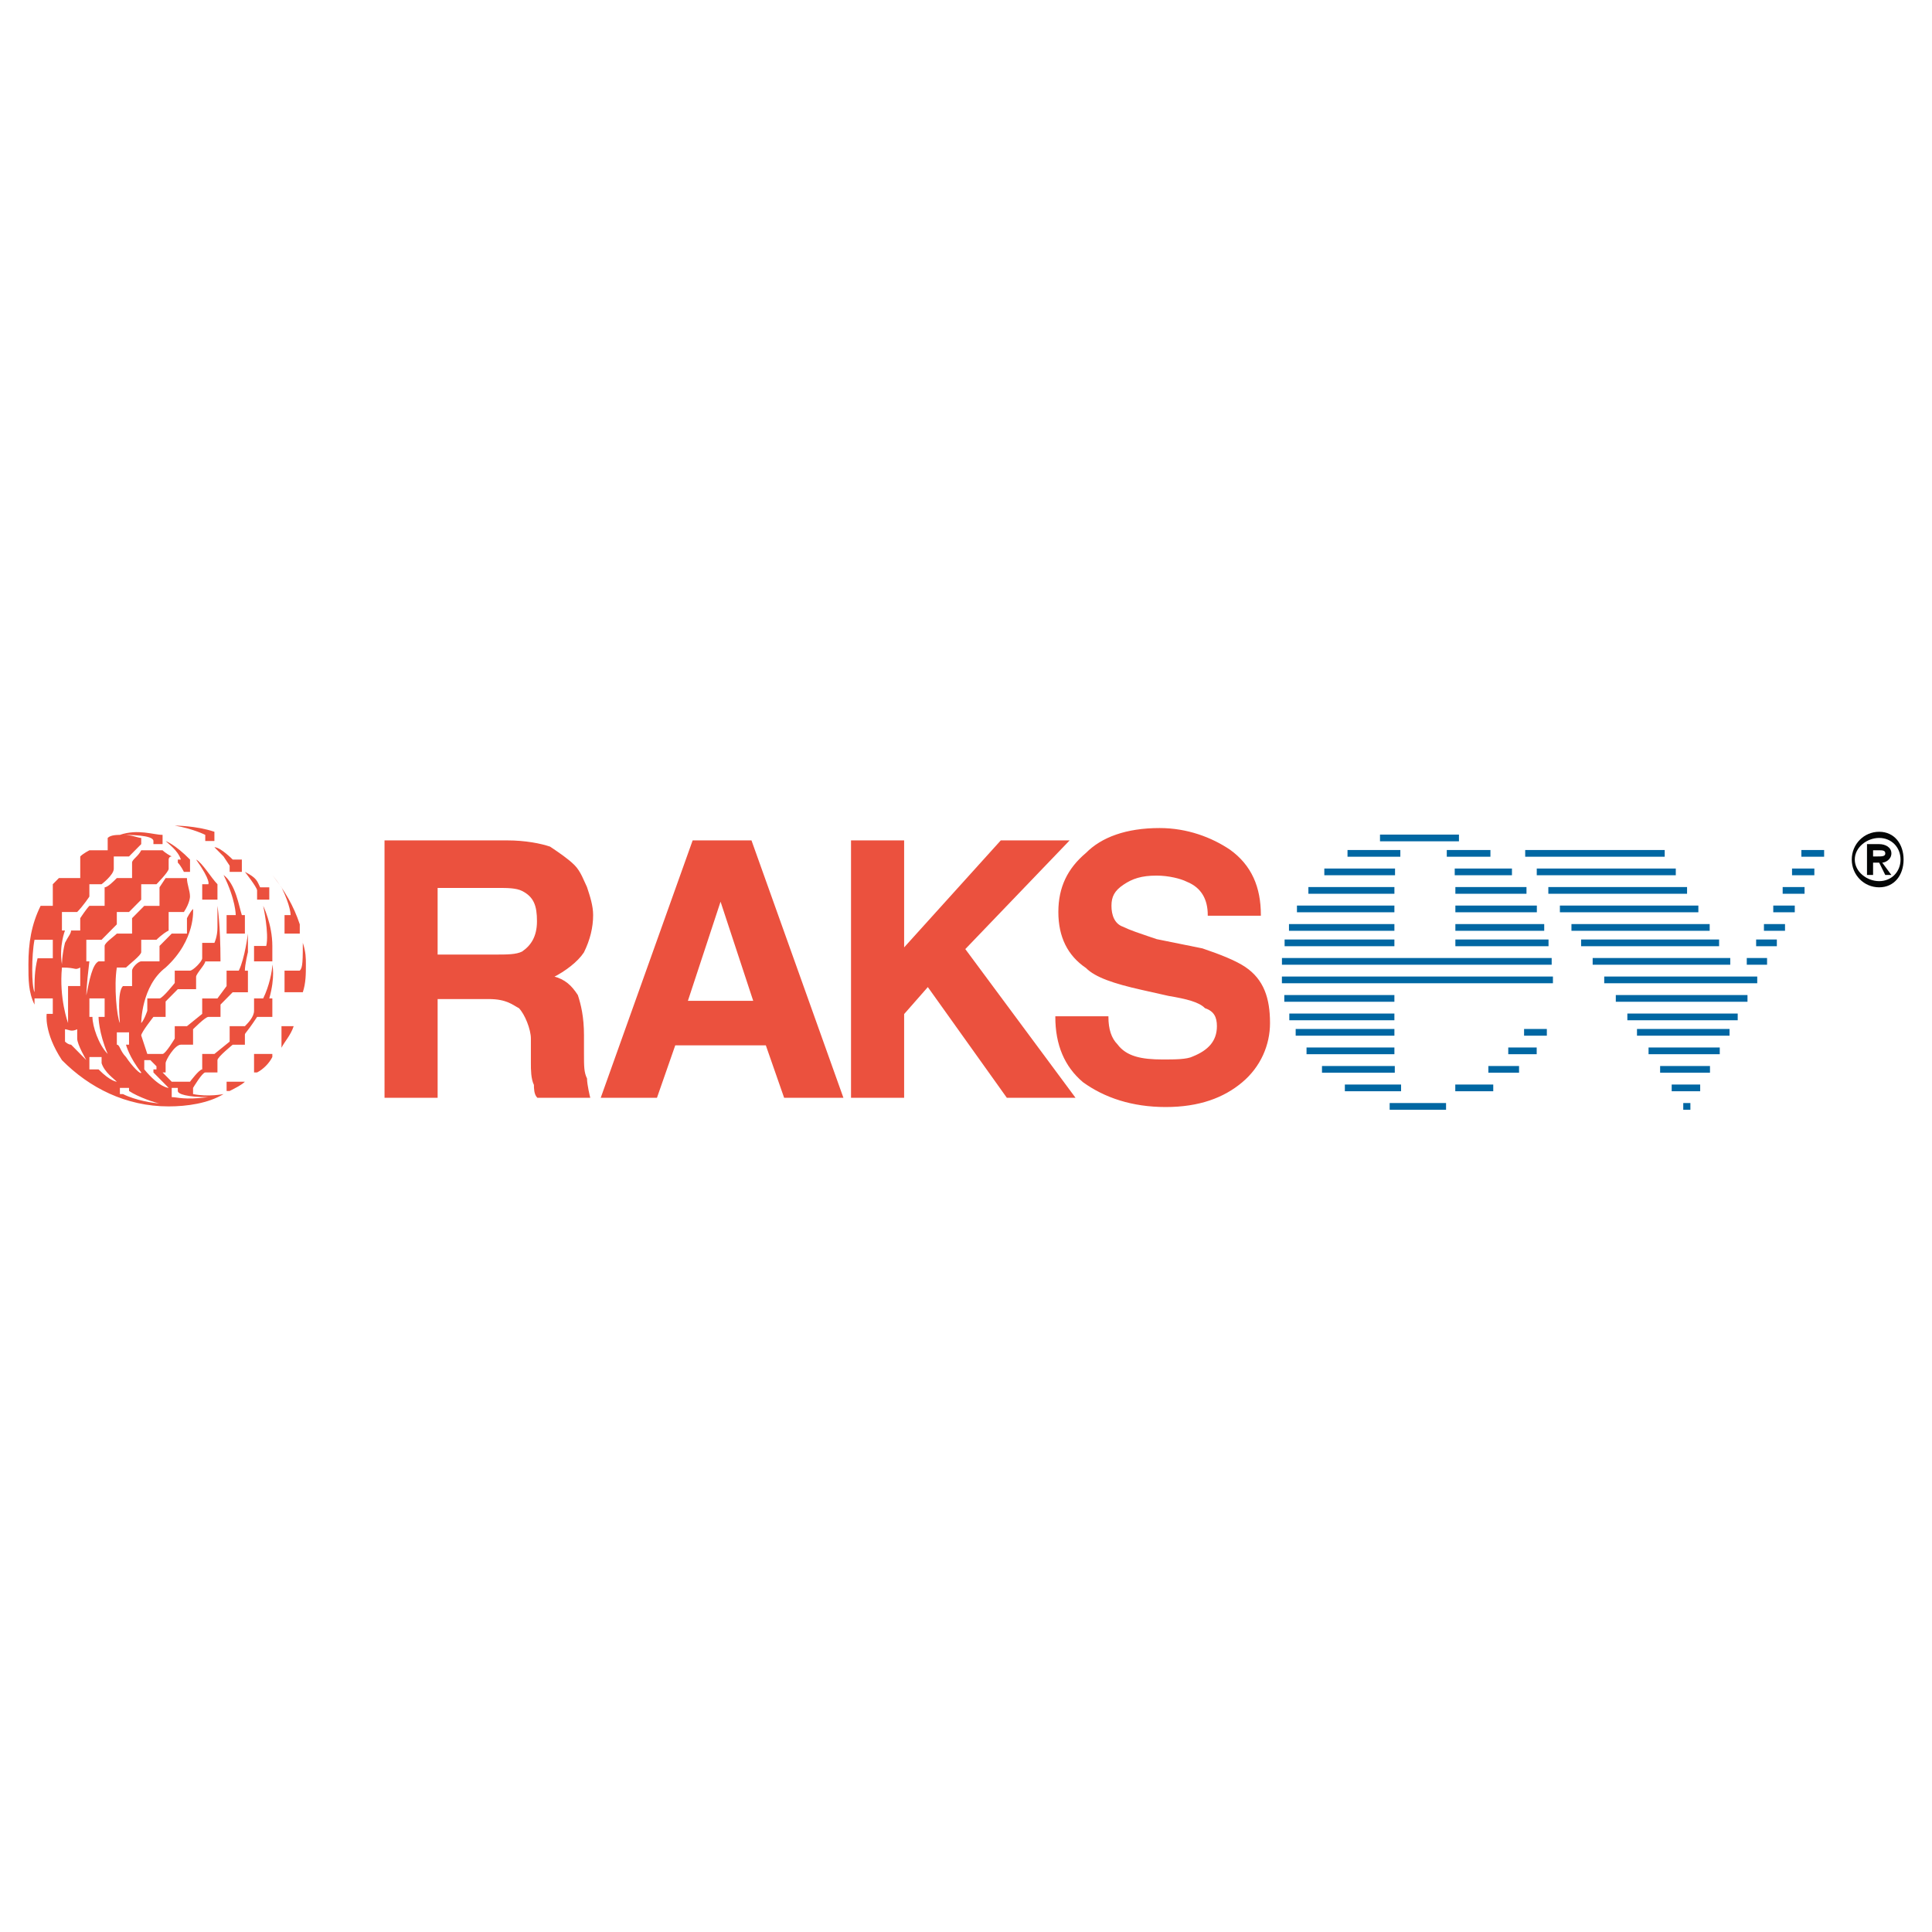 <?xml version="1.0" encoding="utf-8"?>
<!-- Generator: Adobe Illustrator 13.0.0, SVG Export Plug-In . SVG Version: 6.00 Build 14948)  -->
<!DOCTYPE svg PUBLIC "-//W3C//DTD SVG 1.0//EN" "http://www.w3.org/TR/2001/REC-SVG-20010904/DTD/svg10.dtd">
<svg version="1.0" id="Layer_1" xmlns="http://www.w3.org/2000/svg" xmlns:xlink="http://www.w3.org/1999/xlink" x="0px" y="0px"
	 width="192.756px" height="192.756px" viewBox="0 0 192.756 192.756" enable-background="new 0 0 192.756 192.756"
	 xml:space="preserve">
<g>
	<polygon fill-rule="evenodd" clip-rule="evenodd" fill="#FFFFFF" points="0,0 192.756,0 192.756,192.756 0,192.756 0,0 	"/>
	
		<path fill-rule="evenodd" clip-rule="evenodd" fill="#EB513E" stroke="#EB513E" stroke-width="0.127" stroke-miterlimit="2.613" d="
		M43.598,88.528V95.3h5.78c1.217,0,2.129,0,2.738-0.308c0.913-0.616,1.521-1.54,1.521-3.079s-0.304-2.463-1.521-3.079
		c-0.608-0.308-1.521-0.308-2.434-0.308H43.598L43.598,88.528z M54.854,84.526c0.913,0.615,1.825,1.231,2.434,1.847
		s0.913,1.54,1.217,2.155c0.304,0.923,0.608,1.847,0.608,2.771c0,1.231-0.304,2.463-0.913,3.694
		c-0.608,0.923-1.825,1.847-3.042,2.462c1.217,0.309,1.825,0.924,2.434,1.848c0.304,0.924,0.608,2.154,0.608,4.002v1.848
		c0,1.23,0,1.846,0.304,2.463c0,0.615,0.304,1.846,0.304,1.846h-5.171c-0.304-0.307-0.304-0.922-0.304-1.23
		c-0.304-0.615-0.304-1.539-0.304-2.154v-2.463c0-0.924-0.608-2.463-1.217-3.08c-0.608-0.307-1.216-0.922-3.042-0.922h-5.172v9.85
		h-5.171V83.91h12.168C52.42,83.91,53.941,84.218,54.854,84.526L54.854,84.526z"/>
	
		<path fill-rule="evenodd" clip-rule="evenodd" fill="#EB513E" stroke="#EB513E" stroke-width="0.127" stroke-miterlimit="2.613" d="
		M68.543,99.918h6.693L71.89,89.759L68.543,99.918L68.543,99.918z M69.151,83.91h5.78l9.126,25.551h-5.78l-1.825-5.232h-9.126
		l-1.825,5.232h-5.476L69.151,83.91L69.151,83.91z"/>
	
		<polygon fill-rule="evenodd" clip-rule="evenodd" fill="#EB513E" stroke="#EB513E" stroke-width="0.127" stroke-miterlimit="2.613" points="
		84.97,83.91 90.142,83.91 90.142,94.685 99.876,83.91 106.568,83.91 96.226,94.685 107.178,109.461 100.484,109.461 92.575,98.379 
		90.142,101.15 90.142,109.461 84.97,109.461 84.97,83.91 	"/>
	
		<path fill-rule="evenodd" clip-rule="evenodd" fill="#EB513E" stroke="#EB513E" stroke-width="0.127" stroke-miterlimit="2.613" d="
		M110.523,101.457c0,1.232,0.305,2.156,0.913,2.771c0.912,1.23,2.434,1.539,4.562,1.539c1.217,0,2.434,0,3.042-0.309
		c1.521-0.615,2.435-1.539,2.435-3.078c0-0.924-0.305-1.539-1.218-1.848c-0.608-0.615-1.825-0.922-3.65-1.23l-2.737-0.615
		c-2.738-0.617-4.563-1.232-5.476-2.155c-1.826-1.232-2.738-3.079-2.738-5.542c0-2.463,0.912-4.31,2.738-5.85
		c1.521-1.539,3.954-2.462,7.301-2.462c2.737,0,5.171,0.923,6.996,2.155c2.13,1.539,3.043,3.694,3.043,6.465h-5.172
		c0-1.539-0.608-2.771-2.13-3.386c-0.608-0.308-1.825-0.616-3.042-0.616c-1.521,0-2.434,0.308-3.346,0.924
		c-0.913,0.615-1.217,1.231-1.217,2.155c0,0.923,0.304,1.847,1.217,2.155c0.608,0.308,1.521,0.616,3.346,1.231l4.563,0.923
		c1.825,0.616,3.347,1.231,4.259,1.848c1.825,1.231,2.434,3.079,2.434,5.54c0,2.156-0.912,4.311-2.738,5.85
		c-1.825,1.539-4.259,2.463-7.604,2.463c-3.347,0-6.084-0.924-8.214-2.463c-1.825-1.539-2.737-3.693-2.737-6.465H110.523
		L110.523,101.457z"/>
	<path fill="none" stroke="#0067A3" stroke-width="0.67" stroke-miterlimit="2.613" d="M137.683,83.602h7.877 M134.442,85.141
		h5.27 M144.346,85.141h4.354 M132.128,86.988h7.055 M145.139,86.988h5.709 M130.539,88.836h8.582 M145.203,88.836h7.095
		 M129.397,90.683h9.722 M145.203,90.683h8.129 M128.602,92.53h10.518 M145.203,92.53h8.864 M128.166,94.069h10.953 M145.203,94.069
		h9.294 M127.9,95.916h17.303h9.608 M127.896,97.764h11.224h15.816 M128.135,99.611h10.984 M128.635,101.457h10.484 M129.27,102.996
		h9.85 M152.058,102.996h2.271 M130.353,104.844h8.767 M150.479,104.844h2.838 M131.895,106.691h7.263 M148.495,106.691h3.061
		 M134.177,108.539h5.609 M145.194,108.539h3.788 M138.647,110.385h5.626 M152.169,85.141h13.919 M179.723,85.141h2.271
		 M153.323,86.988h13.871 M178.791,86.988h2.227 M154.478,88.836h13.841 M177.857,88.836h2.184 M155.631,90.683h13.815
		 M176.919,90.683h2.146 M156.784,92.53h13.791 M175.989,92.53h2.102 M157.747,94.069h13.768 M175.21,94.069h2.066 M158.9,95.916
		h13.728 M174.276,95.916h2.024 M160.054,97.764h15.266 M161.209,99.611h13.138 M162.362,101.457h11.009 M163.323,102.996h9.233
		 M164.477,104.844h7.104 M165.631,106.691h4.974 M166.785,108.539h2.843 M167.939,110.385h0.712"/>
	<path fill-rule="evenodd" clip-rule="evenodd" fill="#EB513E" d="M4.052,90.375c0,0,0.608,0,1.216,0V88.22l0.609-0.616h2.129
		v-2.155c0.304-0.308,0.913-0.616,0.913-0.616s1.521,0,1.825,0v-1.231c0.304-0.308,0.913-0.308,1.521-0.308
		c0.913,0,1.521,0.308,1.825,0.308c0,0.308,0,0.308,0,0.616l-1.217,1.231h-1.521v1.231c0,0.616-1.217,1.54-1.217,1.54
		c-0.304,0-0.913,0-1.217,0v1.231c0,0-0.608,0.923-1.217,1.539c0,0-0.609,0-1.521,0c0,2.463,0,1.539,0,1.847h0.304
		c0,0-0.608,1.539-0.304,3.386c0,0,0-0.924,0.304-2.155c0.304-0.615,0.608-0.923,0.608-1.231h0.913v-1.231
		c0,0,0.608-0.924,0.913-1.231c0.608,0,1.521,0,1.521,0s0-1.231,0-1.847c0.304,0,0.913-0.616,1.217-0.923c0.913,0,1.217,0,1.521,0
		c0-0.308,0-1.54,0-1.54c0-0.308,0.608-0.616,0.913-1.231h2.129c0,0,0.304,0.308,0.913,0.616c-0.304,0-0.304,0.308-0.304,0.308
		v0.924c0,0.308-1.217,1.54-1.217,1.54c-0.304,0-0.913,0-1.521,0v1.539l-1.217,1.231h-1.217v1.231c0,0-0.913,0.923-1.521,1.539
		c-0.608,0-1.521,0-1.521,0c0,0.308,0,0.923,0,2.155c0.304,0,0.304,0,0.304,0c-0.304,2.463-0.304,3.387-0.304,3.387
		c0.304-1.539,0.608-3.079,1.217-3.387h0.608v-1.539c0-0.308,0.913-0.923,1.217-1.231c0.304,0,0.913,0,1.521,0v-1.539l1.217-1.231
		h1.521v-1.847l0.608-0.923c0.913,0,1.521,0,2.129,0c0,0.616,0.304,1.231,0.304,1.847c0,0,0,0.615-0.608,1.539h-1.521
		c0,0.616,0,0.616,0,1.847c-0.608,0.308-1.217,0.923-1.217,0.923H14.09v1.231c0,0.308-1.217,1.231-1.521,1.54
		c-0.608,0-0.608,0-0.913,0c-0.304,1.847,0,4.925,0.304,5.54c0-0.307-0.304-3.078,0.304-3.693c0.304,0,0.608,0,0.913,0V96.84
		c0-0.308,0.608-0.924,0.913-0.924c0.608,0,0.913,0,1.825,0c0-0.616,0-1.539,0-1.539l1.217-1.231h1.521c0-1.231,0-1.231,0-1.539
		c0,0,0.304-0.616,0.608-0.924c0,0,0.304,3.079-2.738,5.85c-2.434,1.847-2.434,5.54-2.434,5.54c0.304-0.307,0.608-1.23,0.608-1.23
		v-1.23h1.217c0.304,0,1.521-1.541,1.521-1.541v-1.23c0.608,0,0.913,0,1.521,0c0.304,0,1.217-0.924,1.217-1.231
		c0-0.308,0-0.924,0-1.54h1.217c0,0,0.305-0.615,0.305-1.539v-2.155c0,0,0.304,1.847,0.304,5.541h-1.521
		c0,0.308-0.913,1.232-0.913,1.539c0,0.615,0,0.309,0,1.232h-1.825l-1.217,1.23c0,0.615,0,0.924,0,1.539h-1.217
		c0,0-1.217,1.539-1.217,1.848l0.608,1.848h1.521c0.304,0,1.217-1.539,1.217-1.539v-1.232h1.217l1.521-1.23v-1.539h1.521
		l0.912-1.232c0-0.615,0-1.23,0-1.539h1.217c0.608-1.231,0.912-3.694,0.912-3.694c0,0.923,0,0.923,0,1.847
		c0,0-0.304,1.231-0.304,1.847c0,0,0,0,0.304,0v2.154h-1.521C22,100.227,22,100.227,22,100.227v1.23h-1.217
		c-0.304,0-1.521,1.232-1.521,1.232v1.539h-1.217c-0.608,0-1.521,1.539-1.521,1.848v0.922H16.22l0,0l0.913,0.924h1.825
		c0,0,0.913-1.23,1.217-1.23c0,0,0-0.924,0-1.539h1.217l1.521-1.232v-1.539h1.521c0.304-0.309,0.913-0.924,0.913-1.539v-1.23
		c0.608,0,0.608,0,0.912,0c0.608-1.232,0.913-2.771,0.913-3.387c0,0,0.304,1.231-0.305,3.387c0.305,0,0.305,0,0.305,0v1.846H25.65
		c-1.217,1.848-1.217,1.539-1.217,1.848v0.924h-1.217c0,0-1.521,1.23-1.521,1.539s0,0.615,0,1.23h-1.217
		c-0.304,0-1.217,1.541-1.217,1.541s0,0.307,0,0.615c1.521,0.307,3.042,0,3.042,0c-1.521,0.924-3.65,1.23-5.476,1.23
		c-4.259,0-7.909-1.846-10.647-4.617c-1.825-2.771-1.521-4.617-1.521-4.617h0.608v-1.539H3.443v1.23c0-0.309,0-0.615,0-0.615
		c-0.608-1.232-0.608-2.463-0.608-4.002C2.834,94.069,3.139,92.222,4.052,90.375L4.052,90.375L4.052,90.375z M3.443,93.761
		c1.521,0,1.521,0,1.825,0c0,0.923,0,1.231,0,1.847H3.748c-0.305,1.231-0.305,2.155-0.305,3.386
		C3.139,98.379,3.139,95.3,3.443,93.761L3.443,93.761z M6.181,96.532c1.521,0,1.217,0.308,1.825,0v1.847H6.79v1.232
		c0,0,0,1.539,0,2.461C6.79,102.072,5.877,99.611,6.181,96.532L6.181,96.532z M8.919,99.611h1.521v1.846c-0.304,0-0.608,0-0.608,0
		s0,1.539,0.913,3.695c-0.913-0.924-1.521-2.771-1.521-3.695c-0.304,0-0.304,0-0.304,0V99.611L8.919,99.611z M6.485,102.689
		c0.304,0,0.608,0.307,1.217,0v0.924c0,0.615,0.913,2.154,0.913,2.154s-0.913-0.924-1.521-1.539c-0.304,0-0.608-0.309-0.608-0.309
		V102.689L6.485,102.689z M12.874,102.996v1.232h-0.304c0,0,0.304,1.23,1.521,2.77c0,0.309-0.913-0.615-1.521-1.539
		c-0.608-0.615-0.608-1.23-0.913-1.23l0,0v-1.232C11.961,102.996,12.265,102.996,12.874,102.996L12.874,102.996z M10.136,105.459
		c0,0.309,0,0.617,0,0.617c0.304,0.922,1.217,1.539,1.521,1.846c0,0-0.608,0-1.825-1.23c0,0-0.608,0-0.913,0v-1.232H10.136
		L10.136,105.459z M15.003,105.768l0.608,0.615v0.309c-0.304,0-0.304,0-0.304,0v0.307c0.304,0.309,1.217,1.232,1.521,1.541
		c0,0-0.913,0-2.434-1.848v-0.924H15.003L15.003,105.768z M12.874,108.539v0.307c0.913,0.615,2.738,1.232,3.042,1.232
		c-0.608,0-2.434-0.309-3.65-0.924h-0.304v-0.615H12.874L12.874,108.539z M17.132,108.539h0.608v0.307
		c0,0.309,0.913,0.615,3.042,0.615c-2.434,0.309-3.042,0-3.65,0V108.539L17.132,108.539z M21.391,82.986v0.924h-0.913
		c0,0,0-0.308,0-0.616c0,0-1.217-0.616-3.042-0.924C17.437,82.371,19.566,82.371,21.391,82.986L21.391,82.986z M16.22,83.294v0.923
		h-0.913c0-0.308,0-0.308,0-0.308c0-0.616-2.434-0.616-3.346-0.616C13.786,82.679,15.307,83.294,16.22,83.294L16.22,83.294z
		 M18.958,85.757c0,0,0,0.616,0,1.231h-0.608c0,0-0.304-0.616-0.608-0.923v-0.308c0,0,0,0,0.304,0
		c-0.304-0.923-1.217-1.539-1.521-1.847C16.524,83.91,17.437,84.218,18.958,85.757C18.653,85.757,18.958,85.757,18.958,85.757
		L18.958,85.757z M24.129,85.757c0,0.616,0,0.924,0,1.231h-1.217v-0.616l-0.608-0.923l-0.913-0.923c0.609,0,1.825,1.231,1.825,1.231
		C23.521,85.757,23.825,85.757,24.129,85.757L24.129,85.757z M21.696,88.22v1.539c-0.609,0-0.609,0-1.521,0V88.22h0.608
		c0,0,0.304-0.308-1.217-2.463C20.174,86.065,21.087,87.604,21.696,88.22C21.391,88.22,21.696,88.22,21.696,88.22L21.696,88.22z
		 M24.433,86.988c1.217,0.616,1.217,0.924,1.521,1.54c0,0,0,0,0.304,0c0,0,0.304,0,0.608,0c0,0.308,0,0.616,0,1.231H25.65v-0.924
		C25.65,88.528,24.433,86.988,24.433,86.988L24.433,86.988z M22.304,87.296c1.217,0.924,1.521,3.079,1.825,4.002l0,0
		c0.304,0,0.304,0,0.304,0c0,0.616,0,1.231,0,1.847c-0.304,0-1.521,0-1.825,0c0,0,0-0.616,0-0.923c0-0.616,0-0.924,0-0.924
		c0.304,0,0.608,0,0.913,0C23.521,91.298,23.521,89.759,22.304,87.296L22.304,87.296z M26.258,90.375c0,0,0.913,1.847,0.913,4.002
		c0,1.539,0,1.231,0,1.539c0,0-0.609,0-1.825,0v-1.539h1.216C26.867,93.146,26.258,90.375,26.258,90.375L26.258,90.375z
		 M22.912,108.846h-0.304v-0.924h1.825C24.129,108.23,23.521,108.539,22.912,108.846L22.912,108.846z M27.171,105.459
		c-0.305,0.617-0.913,1.232-1.521,1.539h-0.304v-1.846c0.912,0,1.521,0,1.825,0V105.459L27.171,105.459z M28.084,104.535v-2.154
		h1.217C28.997,103.305,28.388,103.92,28.084,104.535L28.084,104.535z M30.213,98.994h-1.825V96.84h1.521
		c0.304-0.308,0.304-0.924,0.304-3.386c0,0.308,0,0.615,0,0.615c0.305,0.924,0.305,1.54,0.305,2.155
		C30.518,97.148,30.518,98.07,30.213,98.994L30.213,98.994z M27.171,87.296c1.216,1.539,2.129,3.079,2.738,4.926v0.308
		c0,0.308,0,0.308,0,0.616h-1.521c0-0.308,0-1.231,0-1.847h0.609c0,0,0-0.923-0.913-2.771L27.171,87.296L27.171,87.296z"/>
	<path fill-rule="evenodd" clip-rule="evenodd" fill="#040606" d="M187.487,88.528c1.521,0,2.434-1.231,2.434-2.771
		c0-1.539-0.912-2.771-2.434-2.771c-1.521,0-2.737,1.231-2.737,2.771C184.75,87.296,185.967,88.528,187.487,88.528L187.487,88.528z
		 M187.487,83.602c1.217,0,2.13,0.924,2.13,2.155c0,1.231-0.913,2.155-2.13,2.155s-2.434-0.924-2.434-2.155
		C185.054,84.526,186.271,83.602,187.487,83.602L187.487,83.602z M187.792,86.065c0.304,0,0.912-0.308,0.912-0.924
		c0-0.615-0.608-0.923-1.217-0.923h-1.217v3.079h0.608v-1.231h0.608l0.608,1.231h0.608L187.792,86.065L187.792,86.065z
		 M187.487,84.833c0.305,0,0.608,0,0.608,0.308c0,0.308-0.304,0.308-0.912,0.308h-0.305v-0.616H187.487L187.487,84.833z"/>
</g>
</svg>
